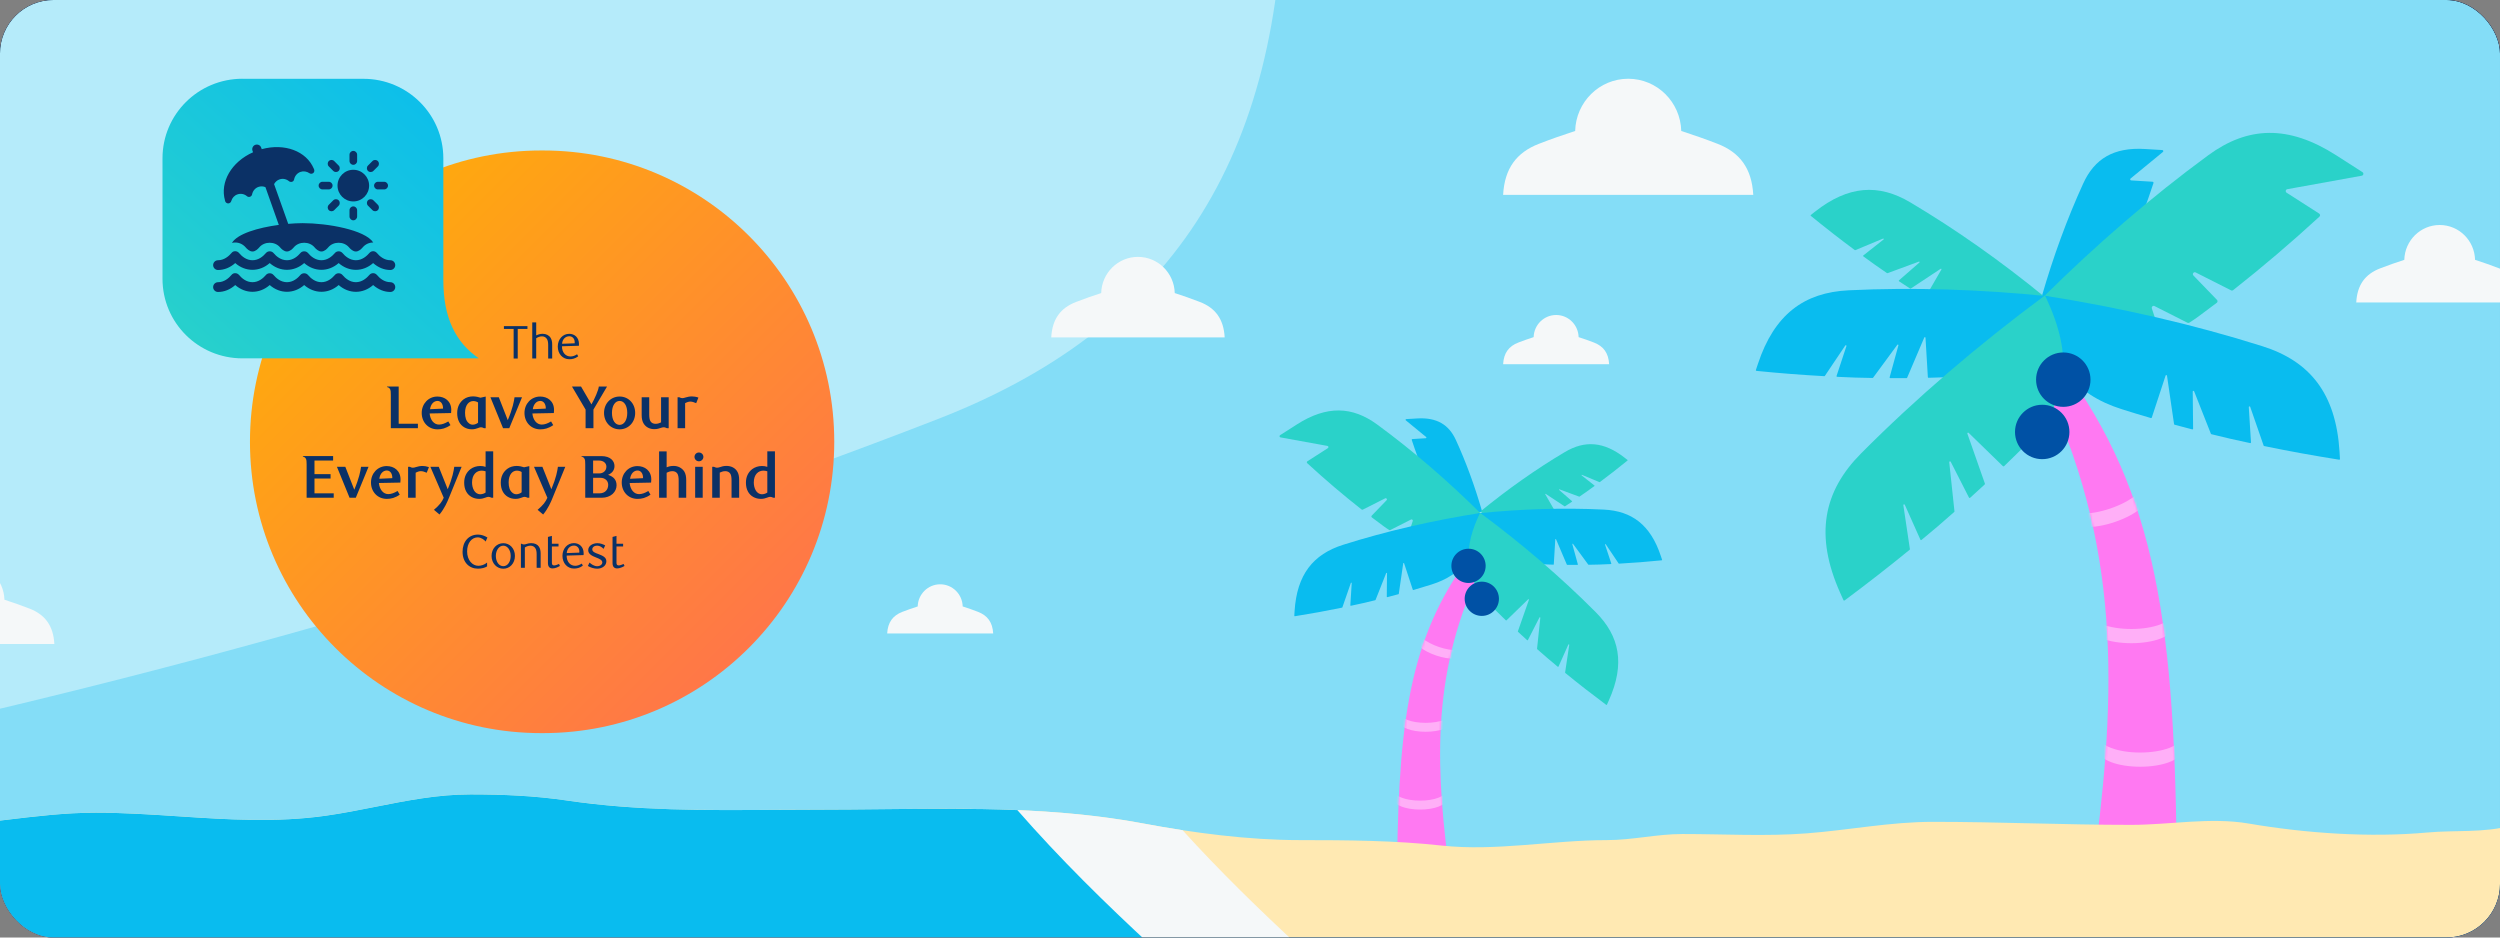 <svg width="1120" height="420" viewBox="0 0 1120 420" fill="none" xmlns="http://www.w3.org/2000/svg">
<rect x="0" y="0" width="1120" height="420" fill="#808080" stroke="none"/>
<g clip-path="url(#clip0_1045_2804)">
<rect width="1120" height="420" rx="24" fill="url(#paint0_linear_1045_2804)"/>
<g clip-path="url(#clip1_1045_2804)">
<rect width="1209.6" height="420" transform="translate(-44.8)" fill="#222A45"/>
<mask id="mask0_1045_2804" style="mask-type:alpha" maskUnits="userSpaceOnUse" x="-45" y="-242" width="1210" height="810">
<rect x="-44.801" y="-241.92" width="1209.6" height="809.442" fill="#D9D9D9"/>
</mask>
<g mask="url(#mask0_1045_2804)">
<path d="M1164.8 -390.462H-44.801V756.176H1164.8V-390.462Z" fill="#84DDF7"/>
<path d="M-53.306 329.806C111.248 293.135 270.614 245.76 419.712 187.905C522.455 148.13 575.12 73.174 575.12 -56.096V-390.285H-53.306V329.806Z" fill="#B5EBFA"/>
<path d="M939.025 379.46C948.625 303.792 949.509 236.789 910.695 162.366L919.606 158.295C964.817 216.023 973.869 274.611 975.153 380.493C975.153 385.237 967.073 389.072 957.073 389.072C947.074 389.072 938.892 385.205 938.907 380.439C938.907 380.11 938.954 379.789 939.033 379.468L939.025 379.46Z" fill="#FF79F2"/>
<path d="M914.734 132.669C914.655 132.966 914.859 133.264 915.172 133.279L922.877 133.749C932.352 134.328 939.328 132.144 944.41 127.299C944.606 127.111 944.606 126.783 944.41 126.603L939.563 122.125C939.25 121.836 939.446 121.311 939.876 121.296L949.006 120.92C949.179 120.92 949.327 120.826 949.406 120.677C949.821 119.918 950.22 119.127 950.596 118.298C951.394 116.568 952.17 114.822 952.937 113.061C953.054 112.803 952.914 112.498 952.639 112.411L944.59 109.985C944.073 109.828 944.175 109.069 944.708 109.046L954.527 108.646C954.722 108.646 954.879 108.529 954.957 108.357C958.512 99.848 961.785 91.043 964.753 82.033C964.847 81.736 964.643 81.43 964.322 81.415L954.761 80.828C954.331 80.796 954.151 80.256 954.495 79.975L968.989 68.069C969.059 68.006 969.114 67.928 969.138 67.834C969.224 67.537 969.012 67.247 968.707 67.224L961.002 66.754C946.869 65.885 938.318 71.176 933.283 82.205C926.04 98.04 919.839 115.041 914.749 132.685L914.734 132.669Z" fill="#09BCEF"/>
<path d="M915.66 132.763C915.777 132.865 915.777 133.045 915.66 133.139L913.78 134.618C898.754 146.461 885.193 147.166 871.09 138.798C868.248 137.107 865.414 135.385 862.571 133.616C862.462 133.554 862.43 133.405 862.493 133.296L869.751 120.732C869.877 120.513 869.618 120.278 869.415 120.419L856.009 129.288C855.931 129.343 855.829 129.343 855.751 129.288C854.075 128.208 852.415 127.112 850.755 126C850.63 125.906 850.607 125.726 850.724 125.617L859.901 117.601C860.097 117.429 859.901 117.108 859.666 117.202L845.603 122.384C845.533 122.415 845.447 122.408 845.384 122.361C841.007 119.386 839.026 117.954 834.751 114.838C834.625 114.744 834.617 114.557 834.751 114.455L843.841 107.293C844.061 107.121 843.857 106.784 843.606 106.886L831.188 112.067C831.11 112.107 831.031 112.091 830.953 112.044C824.305 107.121 817.728 101.994 811.229 96.686C811.111 96.593 811.111 96.405 811.229 96.319L813.108 94.839C828.134 82.996 841.704 82.292 855.798 90.651C876.18 102.737 896.304 116.96 915.66 132.755V132.763Z" fill="#2AD2C9"/>
<path d="M915.541 132.958C915.141 133.341 915.212 134.006 915.681 134.304L927.442 141.834C941.897 151.102 954.825 153.779 967.118 150.616C967.603 150.491 967.885 149.982 967.729 149.505L964.025 138.171C963.79 137.435 964.55 136.777 965.239 137.13L979.983 144.589C980.257 144.722 980.578 144.714 980.836 144.55C982.167 143.72 983.499 142.82 984.822 141.842C987.594 139.814 990.358 137.748 993.114 135.65C993.529 135.329 993.576 134.727 993.216 134.359L982.653 123.424C981.972 122.719 982.794 121.608 983.663 122.054L999.519 130.077C999.817 130.226 1000.18 130.194 1000.44 129.983C1013.56 119.674 1026.47 108.669 1039.11 97.053C1039.52 96.669 1039.47 95.996 1038.99 95.683L1024.4 86.337C1023.75 85.915 1023.94 84.897 1024.72 84.756L1058.09 78.713C1058.26 78.682 1058.43 78.596 1058.54 78.478C1058.94 78.079 1058.87 77.422 1058.4 77.124L1046.64 69.587C1025.1 55.779 1006.94 56.601 989.262 69.579C963.868 88.184 939.109 109.577 915.533 132.958H915.541Z" fill="#2AD2C9"/>
<path d="M917.459 132.707C917.639 132.731 917.764 132.911 917.702 133.091L916.778 135.862C909.441 158.014 896.106 167.853 876.131 168.8C872.107 168.995 868.059 169.144 863.979 169.246C863.83 169.246 863.689 169.128 863.681 168.98L862.624 151.298C862.609 150.992 862.194 150.922 862.076 151.204L854.395 169.23C854.348 169.34 854.246 169.402 854.129 169.402C851.701 169.418 849.274 169.426 846.831 169.41C846.643 169.41 846.502 169.23 846.549 169.05L850.488 154.726C850.574 154.421 850.167 154.217 849.986 154.483L839.149 169.215C839.095 169.285 839.009 169.332 838.915 169.332C832.455 169.246 829.479 169.113 823.027 168.815C822.839 168.815 822.706 168.62 822.769 168.44L827.208 155.031C827.31 154.718 826.88 154.499 826.692 154.781L817.538 168.401C817.483 168.479 817.382 168.534 817.28 168.526C807.202 167.978 797.055 167.179 786.875 166.154C786.695 166.131 786.57 165.951 786.633 165.771L787.557 163C794.893 140.848 808.228 131.017 828.195 130.054C857.081 128.653 887.125 129.623 917.467 132.699H917.459V132.707Z" fill="#09BCEF"/>
<path d="M916.16 132.488C915.956 132.449 915.776 132.622 915.792 132.833L915.996 136.089C917.609 162.147 929.229 176.604 950.574 183.328C954.88 184.698 959.218 186.013 963.603 187.288C963.775 187.335 963.948 187.242 964.002 187.077L970.188 168.252C970.298 167.931 970.768 167.978 970.815 168.307L973.978 190.005C973.994 190.13 974.088 190.239 974.213 190.271C976.828 190.983 979.459 191.68 982.106 192.361C982.317 192.415 982.513 192.259 982.513 192.048L982.341 175.422C982.341 175.054 982.834 174.968 982.967 175.305L990.484 194.333C990.523 194.435 990.609 194.505 990.711 194.529C997.719 196.282 1000.98 196.987 1008.05 198.505C1008.26 198.552 1008.45 198.388 1008.44 198.176L1007.46 182.404C1007.44 182.028 1007.97 181.919 1008.09 182.271L1014.11 199.625C1014.14 199.734 1014.23 199.82 1014.35 199.836C1025.41 202.122 1036.62 204.149 1047.93 205.941C1048.15 205.981 1048.33 205.808 1048.3 205.597L1048.11 202.333C1046.49 176.275 1034.87 161.826 1013.53 155.094C982.669 145.341 949.885 137.819 916.183 132.488H916.16Z" fill="#09BCEF"/>
<path d="M915.8 132.574C915.988 132.441 916.238 132.512 916.325 132.707L917.773 135.94C929.291 161.732 925.4 181.41 908.314 198.544C904.869 202.004 901.377 205.44 897.814 208.861C897.681 208.986 897.462 208.986 897.329 208.861L881.958 193.918C881.692 193.66 881.261 193.934 881.386 194.278L889.24 216.665C889.279 216.798 889.248 216.939 889.146 217.033C887.001 219.029 884.816 221.017 882.631 222.997C882.459 223.146 882.193 223.099 882.091 222.895L873.924 206.873C873.752 206.528 873.227 206.677 873.259 207.068L875.6 229.071C875.6 229.181 875.569 229.298 875.482 229.369C869.649 234.566 866.877 236.875 860.864 241.869C860.683 242.018 860.409 241.963 860.323 241.744L853.354 226.144C853.19 225.776 852.634 225.94 852.697 226.332L855.633 245.979C855.649 246.096 855.609 246.229 855.508 246.307C846.049 254.041 836.324 261.602 826.387 268.991C826.199 269.124 825.949 269.054 825.863 268.85L824.414 265.626C812.896 239.842 816.787 220.164 833.865 203.022C858.554 178.216 886.194 154.57 915.831 132.582H915.8V132.574Z" fill="#2AD2C9"/>
<path d="M914.907 205.706C908.181 205.706 902.724 200.251 902.724 193.519C902.724 186.787 908.181 181.332 914.907 181.332C921.633 181.332 927.099 186.787 927.099 193.519C927.099 200.251 921.641 205.706 914.907 205.706Z" fill="#0051A5"/>
<path d="M924.351 182.271C917.617 182.271 912.159 176.815 912.159 170.091C912.159 163.368 917.617 157.904 924.351 157.904C931.085 157.904 936.542 163.36 936.542 170.091C936.542 176.823 931.085 182.271 924.351 182.271Z" fill="#0051A5"/>
<mask id="mask1_1045_2804" style="mask-type:alpha" maskUnits="userSpaceOnUse" x="910" y="158" width="66" height="232">
<path d="M939.025 379.46C948.625 303.792 949.509 236.789 910.695 162.366L919.606 158.295C964.817 216.023 973.869 274.611 975.153 380.493C975.153 385.237 967.073 389.072 957.073 389.072C947.074 389.072 938.892 385.205 938.907 380.439C938.907 380.11 938.954 379.789 939.033 379.468L939.025 379.46Z" fill="#FF79F2"/>
</mask>
<g mask="url(#mask1_1045_2804)">
<path d="M940.485 330.194V336.566C940.485 340.394 948.684 343.493 958.8 343.493C968.917 343.493 977.115 340.394 977.115 336.566V330.194C977.115 334.03 968.917 337.137 958.8 337.137C948.684 337.137 940.485 334.03 940.485 330.194Z" fill="#FFAFF7"/>
<path d="M936.54 274.854V281.218C936.54 285.053 944.73 288.153 954.855 288.153C964.979 288.153 973.17 285.053 973.17 281.218V274.854C973.17 278.682 964.964 281.789 954.855 281.789C944.746 281.789 936.54 278.682 936.54 274.854Z" fill="#FFAFF7"/>
<path d="M925.805 227.154L927.856 233.181C929.086 236.805 937.847 237.11 947.424 233.862C957.008 230.621 963.781 225.048 962.544 221.416L960.492 215.381C961.722 219.013 954.956 224.586 945.38 227.827C935.796 231.083 927.034 230.77 925.805 227.138V227.154Z" fill="#FFAFF7"/>
</g>
<path d="M663.955 228.968C664.001 229.15 663.873 229.341 663.682 229.351L658.823 229.651C652.852 230.016 648.467 228.64 645.267 225.587C645.139 225.468 645.139 225.268 645.267 225.149L648.312 222.324C648.512 222.151 648.394 221.814 648.12 221.805L642.368 221.568C642.259 221.568 642.167 221.513 642.122 221.422C641.857 220.939 641.611 220.438 641.365 219.918C640.864 218.834 640.381 217.731 639.897 216.62C639.824 216.456 639.916 216.264 640.08 216.219L645.148 214.688C645.477 214.587 645.413 214.113 645.075 214.095L638.895 213.84C638.776 213.84 638.667 213.767 638.621 213.658C636.388 208.299 634.327 202.758 632.459 197.09C632.395 196.899 632.522 196.707 632.723 196.698L638.749 196.325C639.022 196.306 639.132 195.969 638.913 195.787L629.787 188.296C629.787 188.296 629.705 188.205 629.696 188.141C629.642 187.959 629.769 187.776 629.97 187.758L634.82 187.467C643.717 186.92 649.105 190.246 652.268 197.19C656.835 207.169 660.737 217.868 663.937 228.977H663.955V228.968Z" fill="#09BCEF"/>
<path d="M663.374 229.032C663.301 229.095 663.301 229.205 663.374 229.259L664.559 230.198C674.022 237.653 682.555 238.099 691.434 232.832C693.23 231.765 695.017 230.681 696.803 229.56C696.867 229.524 696.895 229.433 696.849 229.369L692.282 221.449C692.2 221.313 692.364 221.167 692.491 221.258L700.933 226.844C700.933 226.844 701.043 226.872 701.097 226.844C702.146 226.161 703.194 225.468 704.242 224.767C704.324 224.712 704.333 224.603 704.261 224.53L698.481 219.481C698.362 219.372 698.481 219.171 698.636 219.226L707.488 222.497C707.488 222.497 707.579 222.507 707.624 222.479C710.378 220.602 711.627 219.7 714.316 217.74C714.398 217.686 714.407 217.567 714.316 217.504L708.591 212.992C708.454 212.883 708.591 212.674 708.746 212.737L716.558 216C716.613 216.018 716.659 216.009 716.704 215.982C720.898 212.883 725.037 209.648 729.13 206.313C729.203 206.249 729.203 206.139 729.13 206.076L727.945 205.146C718.482 197.692 709.94 197.245 701.07 202.512C688.234 210.122 675.562 219.08 663.374 229.023V229.032Z" fill="#2AD2C9"/>
<path d="M663.445 230.116C663.691 230.362 663.646 230.772 663.354 230.964L655.952 235.702C646.844 241.544 638.704 243.23 630.964 241.234C630.663 241.152 630.481 240.833 630.581 240.532L632.915 233.397C633.061 232.941 632.587 232.522 632.149 232.741L622.869 237.443C622.695 237.525 622.486 237.525 622.331 237.416C621.492 236.896 620.653 236.331 619.824 235.712C618.073 234.436 616.332 233.133 614.6 231.811C614.336 231.611 614.308 231.228 614.536 231L621.191 224.111C621.611 223.673 621.1 222.971 620.553 223.254L610.562 228.303C610.379 228.394 610.151 228.376 609.987 228.248C601.719 221.75 593.587 214.824 585.638 207.507C585.373 207.27 585.41 206.841 585.711 206.65L594.891 200.763C595.31 200.489 595.183 199.861 594.699 199.77L573.686 195.96C573.577 195.942 573.477 195.887 573.395 195.814C573.139 195.559 573.185 195.149 573.486 194.958L580.888 190.219C594.453 181.516 605.885 182.035 617.016 190.21C633.006 201.929 648.604 215.398 663.445 230.116Z" fill="#2AD2C9"/>
<path d="M662.242 229.961C662.124 229.961 662.041 230.088 662.087 230.198L662.661 231.948C667.283 245.891 675.679 252.088 688.26 252.68C690.794 252.807 693.347 252.899 695.908 252.972C696.009 252.972 696.091 252.899 696.1 252.798L696.765 241.671C696.774 241.471 697.039 241.425 697.112 241.607L701.943 252.953C701.98 253.026 702.035 253.063 702.117 253.063C703.639 253.081 705.171 253.081 706.711 253.072C706.83 253.072 706.912 252.953 706.884 252.844L704.405 243.822C704.35 243.631 704.614 243.503 704.724 243.667L711.543 252.944C711.543 252.944 711.634 253.017 711.698 253.017C715.764 252.972 717.632 252.88 721.698 252.698C721.817 252.698 721.899 252.571 721.862 252.461L719.064 244.013C719 243.813 719.273 243.676 719.392 243.858L725.153 252.434C725.19 252.489 725.254 252.516 725.318 252.516C731.662 252.17 738.053 251.668 744.462 251.021C744.571 251.003 744.653 250.894 744.617 250.775L744.033 249.035C739.411 235.082 731.015 228.895 718.444 228.293C700.257 227.409 681.341 228.02 662.233 229.952H662.242V229.961Z" fill="#09BCEF"/>
<path d="M648.661 385.34C642.617 337.687 642.061 295.494 666.502 248.634L660.886 246.073C632.425 282.416 626.718 319.315 625.916 385.987C625.916 388.967 631.003 391.391 637.293 391.391C643.583 391.391 648.743 388.949 648.734 385.951C648.734 385.741 648.707 385.54 648.652 385.34H648.661Z" fill="#FF79F2"/>
<path d="M663.056 229.824C663.183 229.797 663.302 229.906 663.284 230.034L663.165 232.093C662.144 248.497 654.824 257.601 641.386 261.839C638.67 262.695 635.944 263.525 633.182 264.327C633.072 264.354 632.963 264.299 632.936 264.199L629.034 252.343C628.97 252.142 628.669 252.17 628.642 252.379L626.654 266.04C626.636 266.122 626.581 266.186 626.499 266.204C624.849 266.65 623.199 267.097 621.531 267.525C621.403 267.562 621.276 267.452 621.276 267.325L621.385 256.854C621.385 256.626 621.075 256.571 620.993 256.781L616.253 268.765C616.235 268.828 616.18 268.874 616.116 268.892C611.695 269.995 609.643 270.432 605.195 271.389C605.067 271.417 604.939 271.316 604.949 271.18L605.568 261.255C605.587 261.018 605.249 260.946 605.176 261.173L601.384 272.1C601.357 272.164 601.302 272.218 601.229 272.228C594.264 273.667 587.208 274.943 580.079 276.073C579.952 276.101 579.833 275.991 579.851 275.855L579.97 273.804C580.991 257.391 588.311 248.297 601.749 244.059C621.176 237.917 641.824 233.178 663.047 229.824H663.056Z" fill="#09BCEF"/>
<path d="M663.281 229.879C663.162 229.788 663.007 229.833 662.952 229.961L662.041 231.993C654.784 248.233 657.236 260.627 667.994 271.417C670.163 273.595 672.369 275.763 674.612 277.905C674.694 277.987 674.831 277.987 674.913 277.905L684.594 268.5C684.758 268.345 685.032 268.509 684.95 268.728L680.009 282.826C679.982 282.908 680.009 282.999 680.064 283.054C681.422 284.312 682.789 285.569 684.166 286.808C684.275 286.909 684.448 286.881 684.503 286.745L689.654 276.657C689.763 276.438 690.091 276.538 690.064 276.784L688.596 290.636C688.596 290.709 688.615 290.782 688.669 290.827C692.343 294.099 694.093 295.557 697.877 298.701C697.986 298.792 698.159 298.756 698.214 298.619L702.599 288.795C702.699 288.558 703.055 288.668 703.018 288.914L701.168 301.289C701.168 301.362 701.186 301.444 701.25 301.49C707.203 306.356 713.329 311.122 719.583 315.77C719.701 315.861 719.856 315.816 719.911 315.688L720.822 313.656C728.079 297.416 725.627 285.032 714.869 274.232C699.326 258.613 681.923 243.722 663.262 229.879H663.281Z" fill="#2AD2C9"/>
<path d="M663.847 275.928C668.086 275.928 671.523 272.492 671.523 268.254C671.523 264.017 668.086 260.581 663.847 260.581C659.608 260.581 656.171 264.017 656.171 268.254C656.171 272.492 659.608 275.928 663.847 275.928Z" fill="#0051A5"/>
<path d="M657.896 261.173C662.135 261.173 665.572 257.738 665.572 253.5C665.572 249.262 662.135 245.827 657.896 245.827C653.657 245.827 650.22 249.262 650.22 253.5C650.22 257.738 653.657 261.173 657.896 261.173Z" fill="#0051A5"/>
<mask id="mask2_1045_2804" style="mask-type:alpha" maskUnits="userSpaceOnUse" x="625" y="246" width="42" height="146">
<path d="M648.659 385.339C642.615 337.687 642.059 295.493 666.5 248.633L660.884 246.073C632.423 282.416 626.716 319.315 625.914 385.986C625.914 388.966 631.001 391.39 637.291 391.39C643.581 391.39 648.741 388.948 648.732 385.95C648.732 385.74 648.705 385.54 648.65 385.339H648.659Z" fill="#FF79F2"/>
</mask>
<g mask="url(#mask2_1045_2804)">
<path d="M647.734 354.319V358.328C647.734 360.734 642.575 362.684 636.202 362.684C629.83 362.684 624.661 360.734 624.661 358.328V354.319C624.661 356.724 629.83 358.684 636.202 358.684C642.575 358.684 647.734 356.724 647.734 354.319Z" fill="#FFAFF7"/>
<path d="M650.215 319.47V323.48C650.215 325.886 645.055 327.836 638.682 327.836C632.31 327.836 627.15 325.886 627.15 323.48V319.47C627.15 321.876 632.319 323.835 638.682 323.835C645.046 323.835 650.215 321.876 650.215 319.47Z" fill="#FFAFF7"/>
<path d="M656.978 289.433L655.684 293.224C654.909 295.512 649.393 295.703 643.358 293.653C637.332 291.611 633.066 288.103 633.841 285.815L635.135 282.015C634.36 284.303 638.627 287.811 644.653 289.853C650.688 291.903 656.203 291.712 656.978 289.424V289.433Z" fill="#FFAFF7"/>
</g>
<path d="M537.532 135.273C533.87 133.846 530.099 132.536 526.286 131.294C526.05 122.301 518.768 115.08 509.806 115.08C500.844 115.08 493.571 122.301 493.335 131.294C489.522 132.536 485.751 133.846 482.089 135.273C475.16 137.952 471.405 142.872 470.96 151.142H548.653C548.208 142.872 544.445 137.952 537.532 135.265V135.273Z" fill="#F5F8F9"/>
<path d="M13.229 272.656C9.567 271.228 5.796 269.918 1.983 268.676C1.748 259.683 -5.534 252.462 -14.496 252.462C-23.458 252.462 -30.732 259.683 -30.967 268.676C-34.781 269.918 -38.552 271.228 -42.214 272.656C-49.143 275.334 -52.898 280.254 -53.343 288.525H24.35C23.905 280.254 20.142 275.334 13.229 272.647V272.656Z" fill="#F5F8F9"/>
<path d="M714.095 153.463C711.86 152.589 709.551 151.792 707.224 151.036C707.081 145.537 702.63 141.12 697.153 141.12C691.677 141.12 687.217 145.537 687.074 151.036C684.748 151.792 682.438 152.589 680.204 153.463C675.971 155.1 673.669 158.106 673.4 163.16H720.89C720.621 158.106 718.319 155.1 714.095 153.463Z" fill="#F5F8F9"/>
<path d="M438.153 274.108C435.919 273.235 433.609 272.438 431.283 271.682C431.14 266.182 426.688 261.766 421.212 261.766C415.736 261.766 411.276 266.182 411.133 271.682C408.806 272.438 406.497 273.235 404.262 274.108C400.029 275.746 397.728 278.751 397.459 283.806H444.948C444.679 278.751 442.378 275.746 438.153 274.108Z" fill="#F5F8F9"/>
<path d="M1119.65 120.229C1116.13 118.861 1112.5 117.601 1108.83 116.401C1108.61 107.752 1101.6 100.8 1092.98 100.8C1084.37 100.8 1077.35 107.752 1077.13 116.401C1073.46 117.601 1069.83 118.861 1066.31 120.229C1059.65 122.807 1056.03 127.542 1055.6 135.494H1130.35C1129.92 127.542 1126.3 122.807 1119.65 120.221V120.229Z" fill="#F5F8F9"/>
<path d="M-52.41 372.272C-54.358 372.272 -58.835 371.483 -59.91 373.641V779.972H1184.76V365.455C1170.6 365.455 1156.74 365.337 1142.68 366.739C1137.09 367.302 1130.39 368.368 1125.02 369.846C1112.8 373.221 1100.04 371.819 1087.48 372.961C1061.45 375.32 1032.85 373.297 1007.34 368.939C990.168 366.009 971.993 369.544 954.724 369.544C925.217 369.544 895.593 368.183 866.011 368.183C846.802 368.183 828.534 371.869 809.451 373.339C791.015 374.758 772.192 373.641 753.722 373.641C742.232 373.641 731.355 376.37 719.831 376.37C695.272 376.37 670.217 381.483 645.675 378.796C624.937 376.521 603.359 376.37 582.437 376.37C559.205 376.37 534.763 373.162 511.85 368.864C464.453 359.98 415.166 362.726 367.106 362.726C329.167 362.726 292.009 364.254 253.985 358.628C239.455 356.487 225.42 355.9 210.763 355.9C188.43 355.9 167.725 362.356 145.862 365.455C111.157 370.375 77.661 364.086 42.896 364.086C22.562 364.086 2.723 367.705 -17.528 369.544C-29.102 370.602 -40.76 372.272 -52.41 372.272Z" fill="#FFE9B2"/>
<path fill-rule="evenodd" clip-rule="evenodd" d="M529.782 371.928C546.564 390.408 564.345 407.722 582.722 424.682C598.757 439.476 612.388 455.824 625.962 472.869C635.218 484.489 644.012 496.571 652.805 508.637C657.845 515.564 662.885 522.482 668.008 529.309C676.735 540.937 683.715 553.717 690.694 566.487C698.724 581.164 706.737 595.841 717.396 608.754C729.843 623.834 743.215 638.2 756.586 652.566C774.93 672.289 793.282 692.012 809.258 713.582C819.127 726.924 830.348 739.611 841.469 752.189C845.265 756.487 849.053 760.77 852.766 765.06C857.343 770.333 862.408 775.278 867.733 779.972H-59.91V373.641C-59.037 371.895 -55.92 372.079 -53.737 372.214C-53.233 372.247 -52.771 372.272 -52.41 372.272C-43.893 372.272 -35.376 371.382 -26.884 370.484C-23.76 370.157 -20.644 369.829 -17.528 369.544C-10.808 368.939 -4.131 368.133 2.53 367.327C15.943 365.707 29.315 364.086 42.896 364.086C55.436 364.086 67.817 364.909 80.138 365.723C101.985 367.167 123.68 368.595 145.862 365.455C153.422 364.38 160.847 362.911 168.246 361.441C182.248 358.662 196.157 355.9 210.763 355.9C225.369 355.9 239.455 356.487 253.985 358.628C285.298 363.263 316.03 363.045 347.099 362.818C353.751 362.776 360.42 362.726 367.106 362.726C376.261 362.726 385.458 362.625 394.681 362.524C433.871 362.104 473.482 361.676 511.85 368.864C517.738 369.972 523.735 371.005 529.782 371.928Z" fill="#F5F8F9"/>
<path fill-rule="evenodd" clip-rule="evenodd" d="M455.785 362.927C474.776 384.674 495.169 404.699 516.369 424.262C532.403 439.057 546.035 455.404 559.608 472.449C568.864 484.069 577.658 496.152 586.452 508.217C591.491 515.144 596.531 522.062 601.654 528.889C610.381 540.518 617.361 553.297 624.341 566.068C632.37 580.744 640.383 595.421 651.042 608.335C663.489 623.414 676.861 637.78 690.232 652.155C708.576 671.869 726.929 691.592 742.904 713.163C752.773 726.504 763.994 739.191 775.115 751.769C778.911 756.068 782.699 760.35 786.412 764.64C791.124 770.073 796.357 775.152 801.85 779.972H-59.91V373.641C-59.037 371.895 -55.92 372.079 -53.737 372.214C-53.233 372.247 -52.771 372.272 -52.41 372.272C-43.893 372.272 -35.376 371.382 -26.884 370.484C-23.76 370.157 -20.644 369.829 -17.528 369.544C-10.808 368.939 -4.131 368.133 2.53 367.327C15.943 365.707 29.315 364.086 42.896 364.086C55.436 364.086 67.817 364.909 80.138 365.723C101.985 367.167 123.68 368.595 145.862 365.455C153.422 364.38 160.847 362.911 168.246 361.441C182.248 358.662 196.157 355.9 210.763 355.9C225.369 355.9 239.455 356.487 253.985 358.628C285.298 363.263 316.03 363.045 347.099 362.818C353.751 362.776 360.42 362.726 367.106 362.726C376.261 362.726 385.458 362.625 394.681 362.524C415.007 362.306 435.442 362.088 455.76 362.927H455.785Z" fill="#09BCEF"/>
</g>
<path d="M769.42 64.416C764.141 62.354 758.708 60.467 753.201 58.675C752.867 45.7 742.362 35.28 729.435 35.28C716.507 35.28 706.008 45.7 705.674 58.675C700.167 60.467 694.734 62.359 689.455 64.416C679.464 68.285 674.042 75.376 673.4 87.307H785.459C784.817 75.376 779.395 68.285 769.42 64.405V64.421V64.416Z" fill="#F5F8F9"/>
<path d="M243.234 67.413H242.497C170.416 67.413 111.983 125.846 111.983 197.927C111.983 270.007 170.416 328.44 242.497 328.44H243.234C315.314 328.44 373.747 270.007 373.747 197.927C373.747 125.846 315.314 67.413 243.234 67.413Z" fill="url(#paint1_linear_1045_2804)"/>
<path d="M236.298 147.361H231.942V160.61H230.107V147.361H225.751V146.099H236.298V147.361ZM247.378 160.61H245.584V154.583C245.584 153.404 245.421 152.536 245.06 151.93C244.577 151.111 243.758 150.685 242.833 150.685C241.817 150.685 240.974 151.045 240.221 151.545V160.602H238.452V144.445H240.221V150.259C240.933 149.924 241.924 149.539 243.103 149.539C244.684 149.539 245.945 150.21 246.665 151.332C247.165 152.135 247.378 153.142 247.378 154.321V160.594V160.61ZM259.342 154.902L251.759 155.132C251.759 157.957 253.405 159.701 255.616 159.701C256.582 159.701 257.597 159.341 258.539 158.71L259.03 159.636C257.679 160.643 256.394 160.938 255.051 160.938C252.037 160.938 249.883 158.473 249.883 155.255C249.883 152.036 252.078 149.547 255.001 149.547C257.319 149.547 259.382 151.103 259.382 154.141C259.382 154.354 259.366 154.69 259.342 154.902ZM257.45 153.805C257.466 153.633 257.466 153.486 257.466 153.338C257.466 151.586 256.328 150.644 255.067 150.644C253.323 150.644 251.972 151.93 251.8 154.01L257.45 153.797V153.805Z" fill="#0B3166"/>
<path d="M173.409 173.172H178.609V189.828H187.224V191.834H175.088V176.914C175.088 175.694 175.088 174.719 174.605 174.097C174.335 173.745 173.819 173.45 173.409 173.417V173.172ZM201.816 190.45C199.703 191.916 197.861 192.35 196.019 192.35C191.875 192.35 188.927 189.156 188.927 185.013C188.927 180.869 191.957 177.651 195.961 177.651C199.245 177.651 202.168 179.682 202.168 183.662C202.168 183.932 202.136 184.554 202.086 185.045L192.473 185.234C192.743 188.157 194.422 190.213 196.665 190.213C197.967 190.213 199.294 189.721 200.842 188.804L201.816 190.458V190.45ZM192.661 183.326L198.483 183.056C198.508 180.812 197.37 179.616 196.019 179.616C194.364 179.616 192.956 181.025 192.661 183.326ZM217.596 177.667V191.826H216.818C216.302 191.556 215.917 191.416 215.459 191.416C215.082 191.416 214.648 191.58 214.165 191.768C213.461 192.039 212.535 192.333 211.43 192.333C208.826 192.333 206.795 191.031 205.739 189.115C205.092 187.952 204.821 186.519 204.821 185.078C204.821 182.179 205.984 180.23 207.688 178.904C208.883 177.987 210.447 177.577 211.938 177.577C213.158 177.577 214.484 177.905 215.246 178.175L217.596 177.659V177.667ZM214.165 180.296C213.51 179.862 212.675 179.674 212.019 179.674C210.128 179.674 208.343 181.352 208.343 184.923C208.343 187.035 208.85 188.608 209.907 189.476C210.373 189.934 211.02 190.262 211.807 190.262C212.724 190.262 213.755 189.77 214.165 189.369V180.296ZM233.867 177.97L228.151 191.834H225.367L219.709 177.97H223.467L227.48 188.231C229.699 183.006 230.264 179.755 230.51 177.97H233.867ZM247.854 190.45C245.741 191.916 243.899 192.35 242.056 192.35C237.912 192.35 234.965 189.156 234.965 185.013C234.965 180.869 237.994 177.651 242.007 177.651C245.282 177.651 248.206 179.682 248.206 183.662C248.206 183.932 248.181 184.554 248.124 185.045L238.51 185.234C238.781 188.157 240.459 190.213 242.711 190.213C244.005 190.213 245.332 189.721 246.879 188.804L247.854 190.458V190.45ZM238.699 183.326L244.521 183.056C244.554 180.812 243.415 179.616 242.056 179.616C240.41 179.616 239.002 181.025 238.699 183.326ZM271.953 173.172L265.861 183.49V191.826H262.34V183.49L256.247 173.172H260.309L264.968 181.164C266.377 178.781 268.162 174.662 268.268 173.172H271.953ZM284.556 184.98C284.556 189.287 281.444 192.342 277.595 192.342C273.747 192.342 270.61 189.279 270.61 184.98C270.61 180.681 273.722 177.643 277.595 177.643C281.469 177.643 284.556 180.705 284.556 184.98ZM281.01 184.98C281.01 181.672 279.569 179.616 277.595 179.616C275.622 179.616 274.156 181.672 274.156 184.98C274.156 188.288 275.622 190.344 277.595 190.344C279.569 190.344 281.01 188.231 281.01 184.98ZM299.574 177.962V191.826H298.764C298.108 191.531 297.814 191.416 297.437 191.416C296.946 191.416 296.512 191.547 296.053 191.687C295.324 191.932 294.505 192.26 293.154 192.26C291.066 192.26 289.387 191.367 288.413 189.852C287.741 188.853 287.471 187.494 287.471 185.979V177.962H290.853V185.733C290.853 187.117 291.042 188.116 291.418 188.739C291.934 189.549 292.778 189.877 293.727 189.877C294.677 189.877 295.595 189.525 296.16 189.23V177.962H299.574ZM312.897 178.093L311.89 180.615C310.834 180.157 310.023 179.911 309.294 179.911C308.566 179.911 307.861 180.124 306.936 180.615V191.826H303.554V177.962H304.34C304.848 178.257 305.282 178.372 305.667 178.372C306.125 178.372 306.527 178.265 307.1 178.077C308.05 177.782 308.967 177.594 309.966 177.594C310.809 177.594 311.759 177.725 312.897 178.109V178.093Z" fill="#0B3166"/>
<path d="M149.504 221.019V222.992H137.368V208.072C137.368 206.852 137.368 205.878 136.885 205.255C136.615 204.903 136.099 204.609 135.689 204.576V204.33H149.234V206.304H140.889V212.421H148.096V214.37H140.889V221.003H149.504V221.019ZM165.104 209.129L159.396 222.992H156.604L150.945 209.129H154.704L158.716 219.389C160.936 214.165 161.501 210.914 161.746 209.129H165.104ZM179.09 221.609C176.977 223.074 175.135 223.5 173.293 223.5C169.149 223.5 166.201 220.307 166.201 216.163C166.201 212.019 169.231 208.801 173.243 208.801C176.519 208.801 179.442 210.832 179.442 214.812C179.442 215.082 179.418 215.704 179.36 216.196L169.747 216.384C170.017 219.307 171.696 221.363 173.948 221.363C175.241 221.363 176.568 220.88 178.116 219.954L179.09 221.609ZM169.935 214.484L175.757 214.214C175.79 211.97 174.652 210.775 173.293 210.775C171.647 210.775 170.238 212.183 169.935 214.484ZM192.168 209.26L191.169 211.782C190.112 211.323 189.302 211.078 188.565 211.078C187.828 211.078 187.132 211.291 186.214 211.782V222.992H182.824V209.129H183.61C184.126 209.424 184.56 209.538 184.937 209.538C185.396 209.538 185.805 209.432 186.37 209.243C187.32 208.949 188.245 208.752 189.244 208.752C190.08 208.752 191.029 208.883 192.168 209.268V209.26ZM206.801 209.129L201.175 222.911C200.414 224.835 199.087 227.865 196.893 230.493L194.403 228.405C196.95 226.235 198.006 224.802 198.792 222.992L192.806 209.129H196.565L200.578 219.176C202.772 213.952 203.255 210.914 203.501 209.129H206.801ZM217.545 220.667V211.135C217.029 210.996 216.464 210.84 215.809 210.84C213.59 210.84 211.477 212.462 211.477 216.147C211.477 218.472 212.509 221.428 215.186 221.428C216.161 221.428 217.111 220.994 217.545 220.667ZM220.951 202.226V222.992H220.223C219.682 222.722 219.248 222.583 218.79 222.583C218.413 222.583 217.979 222.747 217.463 222.935C216.783 223.205 215.809 223.5 214.703 223.5C212.05 223.5 209.962 222.198 208.906 220.282C208.226 219.119 207.956 217.686 207.956 216.245C207.956 213.485 209.037 211.504 210.797 210.152C211.911 209.317 213.45 208.768 215.129 208.768C215.915 208.768 216.816 208.875 217.545 209.145V202.209H220.951V202.226ZM237.133 208.834V222.992H236.346C235.83 222.722 235.454 222.583 234.995 222.583C234.619 222.583 234.185 222.747 233.693 222.935C232.989 223.205 232.072 223.5 230.958 223.5C228.362 223.5 226.331 222.198 225.275 220.282C224.62 219.119 224.35 217.686 224.35 216.245C224.35 213.346 225.521 211.397 227.224 210.07C228.411 209.153 229.984 208.744 231.474 208.744C232.694 208.744 234.021 209.071 234.774 209.342L237.133 208.826V208.834ZM233.693 211.463C233.046 211.029 232.203 210.84 231.556 210.84C229.656 210.84 227.871 212.519 227.871 216.089C227.871 218.202 228.387 219.774 229.443 220.642C229.902 221.101 230.557 221.428 231.343 221.428C232.26 221.428 233.292 220.937 233.693 220.536V211.463ZM253.24 209.137L247.606 222.919C246.853 224.843 245.526 227.873 243.331 230.502L240.842 228.413C243.381 226.243 244.437 224.81 245.223 223.001L239.237 209.137H243.004L247.008 219.185C249.203 213.96 249.694 210.922 249.94 209.137H253.24ZM265.712 212.085H268.528C270.232 212.085 271.665 210.889 271.665 209.055C271.665 207.516 270.363 206.32 268.332 206.32H265.712V212.085ZM265.712 221.019H268.528C271.067 221.019 272.475 219.365 272.475 217.203C272.475 215.336 270.985 214.058 269.012 214.058H265.712V221.019ZM260.512 204.338H269.47C273.483 204.338 275.292 206.533 275.292 208.777C275.292 210.807 274.023 212.077 272.394 212.732C274.94 213.543 276.218 215.008 276.218 217.44C276.218 218.824 275.62 220.233 274.457 221.289C273.343 222.321 271.534 222.992 269.634 222.992H262.19V208.072C262.19 206.852 262.19 205.878 261.699 205.255C261.429 204.903 260.913 204.609 260.512 204.576V204.33V204.338ZM291.424 221.617C289.312 223.083 287.469 223.508 285.627 223.508C281.483 223.508 278.535 220.315 278.535 216.171C278.535 212.028 281.565 208.809 285.578 208.809C288.853 208.809 291.777 210.84 291.777 214.82C291.777 215.09 291.752 215.713 291.695 216.204L282.081 216.392C282.351 219.316 284.03 221.371 286.282 221.371C287.584 221.371 288.91 220.888 290.45 219.963L291.424 221.617ZM282.269 214.492L288.092 214.222C288.124 211.978 286.986 210.783 285.627 210.783C283.981 210.783 282.572 212.191 282.269 214.492ZM307.425 222.992H304.043V215.246C304.043 213.862 303.855 212.838 303.503 212.241C302.987 211.397 302.119 211.078 301.226 211.078C300.252 211.078 299.384 211.405 298.655 211.807V222.992H295.273V202.226H298.655V209.35C299.089 209.186 300.088 208.728 301.742 208.728C303.822 208.728 305.509 209.677 306.533 211.192C307.188 212.224 307.425 213.6 307.425 215.115V222.992ZM314.812 222.992H311.43V209.129H314.812V222.992ZM315.115 204.69C315.115 205.771 314.189 206.664 313.108 206.664C312.027 206.664 311.135 205.771 311.135 204.69C311.135 203.61 311.995 202.717 313.108 202.717C314.222 202.717 315.115 203.585 315.115 204.69ZM331.14 222.992H327.734V215.221C327.734 213.87 327.57 212.838 327.193 212.241C326.677 211.397 325.834 211.078 324.892 211.078C323.95 211.078 323.05 211.43 322.452 211.725V222.992H319.07V209.129H319.848C320.478 209.424 320.83 209.538 321.183 209.538C321.666 209.538 322.075 209.432 322.583 209.268C323.287 209.022 324.106 208.728 325.457 208.728C327.545 208.728 329.249 209.596 330.223 211.11C330.903 212.142 331.14 213.469 331.14 214.984V223.001V222.992ZM343.759 220.667V211.135C343.243 210.996 342.678 210.84 342.031 210.84C339.804 210.84 337.699 212.462 337.699 216.147C337.699 218.472 338.723 221.428 341.409 221.428C342.383 221.428 343.325 220.994 343.759 220.667ZM347.174 202.226V222.992H346.445C345.905 222.722 345.471 222.583 345.004 222.583C344.627 222.583 344.193 222.747 343.677 222.935C343.006 223.205 342.031 223.5 340.918 223.5C338.264 223.5 336.176 222.198 335.12 220.282C334.448 219.119 334.178 217.686 334.178 216.245C334.178 213.485 335.259 211.504 337.02 210.152C338.125 209.317 339.673 208.768 341.352 208.768C342.138 208.768 343.03 208.875 343.759 209.145V202.209H347.174V202.226Z" fill="#0B3166"/>
<path d="M218.364 240.801L217.57 242.611C216.997 241.833 215.482 240.735 214.049 240.735C211.33 240.735 209.267 243.241 209.267 247.033C209.267 251.012 211.674 253.477 214.303 253.477C215.588 253.477 217.038 253.01 218.217 252.028V253.756C217.234 254.362 215.76 254.763 214.114 254.763C210.257 254.763 207.228 251.979 207.228 247.18C207.228 242.799 209.856 239.491 214.139 239.491C215.629 239.491 217.144 240.039 218.364 240.801ZM230.688 249.055C230.688 252.404 228.371 254.787 225.489 254.787C222.606 254.787 220.223 252.404 220.223 249.055C220.223 245.706 222.565 243.348 225.489 243.348C228.412 243.348 230.688 245.731 230.688 249.055ZM228.797 249.055C228.797 246.468 227.364 244.461 225.489 244.461C223.613 244.461 222.139 246.459 222.139 249.055C222.139 251.651 223.531 253.649 225.489 253.649C227.446 253.649 228.797 251.61 228.797 249.055ZM242.21 254.386H240.417V248.359C240.417 247.18 240.269 246.32 239.893 245.706C239.426 244.887 238.591 244.461 237.682 244.461C236.65 244.461 235.847 244.822 235.135 245.264V254.386H233.366V243.602H233.636C234.12 243.831 234.398 243.921 234.734 243.921C235.643 243.921 236.396 243.331 237.936 243.331C239.598 243.331 240.753 243.88 241.449 244.912C242.022 245.772 242.21 246.787 242.21 248.048V254.386ZM250.849 253.543C249.99 254.091 248.614 254.656 247.525 254.656C246.935 254.656 246.362 254.468 245.985 254.026C245.666 253.649 245.477 253.035 245.477 252.216V240.547L247.246 240.08V243.602H250.219V244.805H247.246V252.216C247.246 253.019 247.648 253.313 248.278 253.313C248.909 253.313 249.99 252.847 250.432 252.642L250.849 253.551V253.543ZM261.438 248.679L253.855 248.908C253.855 251.733 255.501 253.477 257.712 253.477C258.678 253.477 259.685 253.117 260.635 252.486L261.118 253.412C259.775 254.419 258.49 254.714 257.138 254.714C254.125 254.714 251.979 252.249 251.979 249.023C251.979 245.796 254.174 243.315 257.097 243.315C259.415 243.315 261.478 244.871 261.478 247.909C261.478 248.122 261.462 248.457 261.438 248.67V248.679ZM259.538 247.581C259.562 247.409 259.562 247.262 259.562 247.115C259.562 245.362 258.424 244.42 257.163 244.42C255.411 244.42 254.068 245.706 253.896 247.786L259.538 247.573V247.581ZM271.125 244.339L270.388 245.894C269.667 245.116 268.676 244.445 267.481 244.445C266.285 244.445 265.335 245.157 265.335 246.107C265.335 247.205 266.637 247.704 268.07 248.212C269.757 248.883 271.649 249.563 271.649 251.43C271.649 253.535 269.626 254.779 267.522 254.779C266.072 254.779 264.402 254.19 263.37 253.559L264.107 252.02C264.885 252.773 266.22 253.666 267.522 253.666C268.824 253.666 269.839 252.904 269.839 251.979C269.839 250.84 268.447 250.316 266.973 249.727C265.311 249.072 263.517 248.253 263.517 246.484C263.517 244.527 265.54 243.348 267.628 243.348C268.955 243.348 270.2 243.831 271.125 244.339ZM279.789 253.543C278.921 254.091 277.553 254.656 276.464 254.656C275.874 254.656 275.301 254.468 274.924 254.026C274.605 253.649 274.417 253.035 274.417 252.216V240.547L276.186 240.08V243.602H279.158V244.805H276.186V252.216C276.186 253.019 276.587 253.313 277.217 253.313C277.848 253.313 278.921 252.847 279.363 252.642L279.789 253.551V253.543Z" fill="#0B3166"/>
<path d="M108.577 35.305H162.811C182.587 35.305 198.613 51.256 198.613 70.942V125.586C198.637 142.218 204.001 153.379 214.556 160.544H108.601C88.825 160.544 72.8 144.593 72.8 124.907V70.918C72.8 51.232 88.825 35.28 108.601 35.28L108.577 35.305Z" fill="url(#paint2_linear_1045_2804)"/>
<path d="M158.283 90.244C162.197 90.244 165.366 87.066 165.366 83.152C165.366 79.238 162.197 76.061 158.283 76.061C154.369 76.061 151.208 79.238 151.208 83.152C151.208 87.066 154.377 90.244 158.283 90.244Z" fill="#0B3166"/>
<path d="M158.282 73.841C159.224 73.841 159.994 73.08 159.994 72.13V69.305C159.994 68.363 159.224 67.602 158.282 67.602C157.341 67.602 156.579 68.363 156.579 69.305V72.13C156.579 73.072 157.349 73.841 158.282 73.841Z" fill="#0B3166"/>
<path d="M149.299 76.568C149.635 76.904 150.069 77.068 150.503 77.068C150.937 77.068 151.379 76.904 151.715 76.568C152.378 75.897 152.378 74.816 151.715 74.153L149.725 72.154C149.061 71.483 147.972 71.483 147.309 72.154C146.646 72.826 146.646 73.907 147.309 74.57L149.299 76.568Z" fill="#0B3166"/>
<path d="M144.461 84.855H147.278C148.22 84.855 148.99 84.094 148.99 83.144C148.99 82.194 148.22 81.432 147.278 81.432H144.461C143.52 81.432 142.75 82.194 142.75 83.144C142.75 84.094 143.52 84.855 144.461 84.855Z" fill="#0B3166"/>
<path d="M149.299 89.736L147.309 91.734C146.638 92.405 146.638 93.478 147.309 94.15C147.645 94.485 148.079 94.649 148.513 94.649C148.947 94.649 149.389 94.485 149.717 94.15L151.715 92.151C152.378 91.48 152.378 90.399 151.715 89.736C151.043 89.064 149.971 89.064 149.307 89.736H149.299Z" fill="#0B3166"/>
<path d="M156.579 94.174V96.991C156.579 97.933 157.349 98.703 158.282 98.703C159.216 98.703 159.994 97.933 159.994 96.991V94.174C159.994 93.232 159.224 92.463 158.282 92.463C157.341 92.463 156.579 93.224 156.579 94.174Z" fill="#0B3166"/>
<path d="M167.274 89.736C166.611 89.073 165.53 89.073 164.858 89.736C164.203 90.399 164.203 91.488 164.867 92.151L166.857 94.141C167.184 94.469 167.618 94.641 168.06 94.641C168.503 94.641 168.937 94.477 169.264 94.141C169.936 93.478 169.927 92.397 169.264 91.726L167.274 89.728V89.736Z" fill="#0B3166"/>
<path d="M167.586 83.152C167.586 84.094 168.356 84.864 169.297 84.864H172.114C173.056 84.864 173.826 84.102 173.826 83.152C173.826 82.202 173.056 81.441 172.114 81.441H169.297C168.356 81.441 167.586 82.202 167.586 83.152Z" fill="#0B3166"/>
<path d="M166.071 77.068C166.505 77.068 166.939 76.904 167.275 76.568L169.264 74.578C169.936 73.915 169.936 72.826 169.264 72.163C168.601 71.499 167.52 71.491 166.857 72.163L164.859 74.161C164.196 74.824 164.196 75.905 164.859 76.576C165.195 76.912 165.637 77.076 166.071 77.076V77.068Z" fill="#0B3166"/>
<path d="M100.839 89.998C100.864 90.096 100.888 90.17 100.888 90.17C101.085 90.751 101.642 91.136 102.272 91.136H102.297C102.903 91.087 103.435 90.653 103.582 90.113C103.992 88.68 104.991 87.566 106.342 87.099C107.8 86.567 109.478 86.878 110.641 87.902C111.001 88.213 111.534 88.319 112.017 88.147C112.484 87.975 112.844 87.591 112.942 87.075C113.237 85.543 114.301 84.258 115.759 83.742C116.775 83.382 117.896 83.406 118.912 83.84L124.906 100.75C115.612 101.995 106.293 104.738 103.918 108.841C104.401 108.693 104.884 108.644 105.376 108.644H105.4C107.194 108.644 108.864 109.446 110.035 110.806C110.617 111.51 111.804 112.673 113.114 112.673C114.424 112.673 115.587 111.51 116.169 110.806C118.47 108.063 123.154 108.063 125.463 110.806C126.044 111.51 127.232 112.673 128.542 112.673C129.852 112.673 131.039 111.51 131.629 110.806C133.93 108.063 138.614 108.063 140.915 110.806C141.497 111.51 142.692 112.673 144.002 112.673C145.313 112.673 146.475 111.51 147.057 110.806C149.358 108.063 154.042 108.063 156.351 110.806C156.932 111.51 158.12 112.673 159.43 112.673C160.667 112.673 161.78 111.649 162.534 110.781C163.672 109.422 165.375 108.644 167.144 108.644H167.218C163.574 103.01 146.86 99.972 135.625 99.972C133.586 99.972 131.375 100.095 129.123 100.283L122.785 82.472C123.326 81.506 124.169 80.72 125.193 80.384C126.642 79.852 128.247 80.163 129.484 81.187C129.868 81.498 130.384 81.58 130.818 81.433C131.277 81.334 131.645 80.949 131.768 80.36C132.055 78.829 133.144 77.543 134.577 77.027C135.912 76.544 137.394 76.757 138.655 77.608C139.138 77.952 139.818 77.919 140.285 77.559C140.768 77.248 140.956 76.568 140.743 75.954C140.719 75.88 140.669 75.758 140.571 75.537C137.23 67.667 127.477 64.048 117.266 66.824L116.996 66.095C116.635 65.047 115.448 64.514 114.375 64.883C113.867 65.055 113.458 65.44 113.212 65.931C112.975 66.439 112.926 66.979 113.114 67.512L113.36 68.216C103.705 72.515 98.44 81.547 100.814 89.859L100.839 89.982V89.998Z" fill="#0B3166"/>
<path d="M97.662 120.96C100.446 120.96 103.074 119.895 105.384 117.856C109.969 121.893 116.242 121.885 120.828 117.856C125.422 121.885 131.686 121.885 136.28 117.856C140.858 121.885 147.13 121.885 151.716 117.856C156.326 121.901 162.574 121.91 167.16 117.856C169.453 119.871 172.131 120.96 174.882 120.96C176.094 120.96 177.069 119.977 177.069 118.773C177.069 117.57 176.094 116.587 174.882 116.587C172.147 116.587 170.084 114.818 168.831 113.328C168.421 112.828 167.807 112.55 167.168 112.542C166.521 112.542 165.915 112.828 165.498 113.32C164.237 114.81 162.157 116.587 159.446 116.587C156.736 116.587 154.639 114.818 153.395 113.328C152.568 112.345 150.881 112.345 150.054 113.328C148.801 114.818 146.745 116.587 144.002 116.587C141.259 116.587 139.203 114.818 137.951 113.328C137.124 112.345 135.437 112.345 134.61 113.328C133.365 114.818 131.301 116.587 128.558 116.587C125.815 116.587 123.759 114.818 122.506 113.328C121.679 112.345 119.993 112.345 119.165 113.328C117.913 114.818 115.857 116.587 113.114 116.587C110.371 116.587 108.315 114.818 107.062 113.328C106.653 112.828 106.039 112.55 105.4 112.542C104.679 112.509 104.139 112.82 103.73 113.32C102.468 114.81 100.389 116.587 97.67 116.587C96.466 116.587 95.483 117.57 95.483 118.773C95.483 119.977 96.466 120.96 97.67 120.96H97.662Z" fill="#0B3166"/>
<path d="M174.882 126.414C172.139 126.414 170.075 124.645 168.831 123.155C168.413 122.663 167.807 122.377 167.16 122.377C166.513 122.377 165.907 122.663 165.49 123.155C164.229 124.645 162.157 126.422 159.438 126.422C156.719 126.422 154.639 124.653 153.395 123.163C152.559 122.18 150.881 122.18 150.045 123.163C148.801 124.653 146.737 126.422 143.994 126.422C141.251 126.422 139.195 124.653 137.951 123.163C137.115 122.18 135.437 122.18 134.601 123.163C133.357 124.653 131.293 126.422 128.55 126.422C125.807 126.422 123.751 124.653 122.506 123.163C121.671 122.18 119.993 122.18 119.157 123.163C117.913 124.653 115.849 126.422 113.106 126.422C110.362 126.422 108.307 124.653 107.062 123.163C106.645 122.672 106.039 122.385 105.392 122.385C104.671 122.352 104.139 122.663 103.721 123.163C102.46 124.653 100.389 126.43 97.67 126.43C96.458 126.43 95.483 127.413 95.483 128.617C95.483 129.82 96.458 130.803 97.67 130.803C100.446 130.803 103.083 129.738 105.392 127.699C109.978 131.737 116.242 131.737 120.836 127.699C125.422 131.728 131.686 131.728 136.28 127.699C140.866 131.728 147.138 131.728 151.724 127.699C156.334 131.745 162.574 131.753 167.168 127.699C169.461 129.714 172.139 130.803 174.89 130.803C176.094 130.803 177.069 129.82 177.069 128.617C177.069 127.413 176.094 126.43 174.89 126.43H174.882V126.414Z" fill="#0B3166"/>
</g>
</g>
<defs>
<linearGradient id="paint0_linear_1045_2804" x1="560" y1="0" x2="560" y2="420" gradientUnits="userSpaceOnUse">
<stop stop-color="#0B3166"/>
<stop offset="1" stop-color="#0051A5"/>
</linearGradient>
<linearGradient id="paint1_linear_1045_2804" x1="112.352" y1="67.045" x2="373.379" y2="328.809" gradientUnits="userSpaceOnUse">
<stop stop-color="#FFB500"/>
<stop offset="1" stop-color="#FF6C54"/>
</linearGradient>
<linearGradient id="paint2_linear_1045_2804" x1="211.346" y1="32.447" x2="87.024" y2="173.122" gradientUnits="userSpaceOnUse">
<stop stop-color="#09BCEF"/>
<stop offset="1" stop-color="#2AD2C9"/>
</linearGradient>
<clipPath id="clip0_1045_2804">
<rect width="1120" height="420" rx="24" fill="white"/>
</clipPath>
<clipPath id="clip1_1045_2804">
<rect width="1209.6" height="420" fill="white" transform="translate(-44.8)"/>
</clipPath>
</defs>
</svg>
